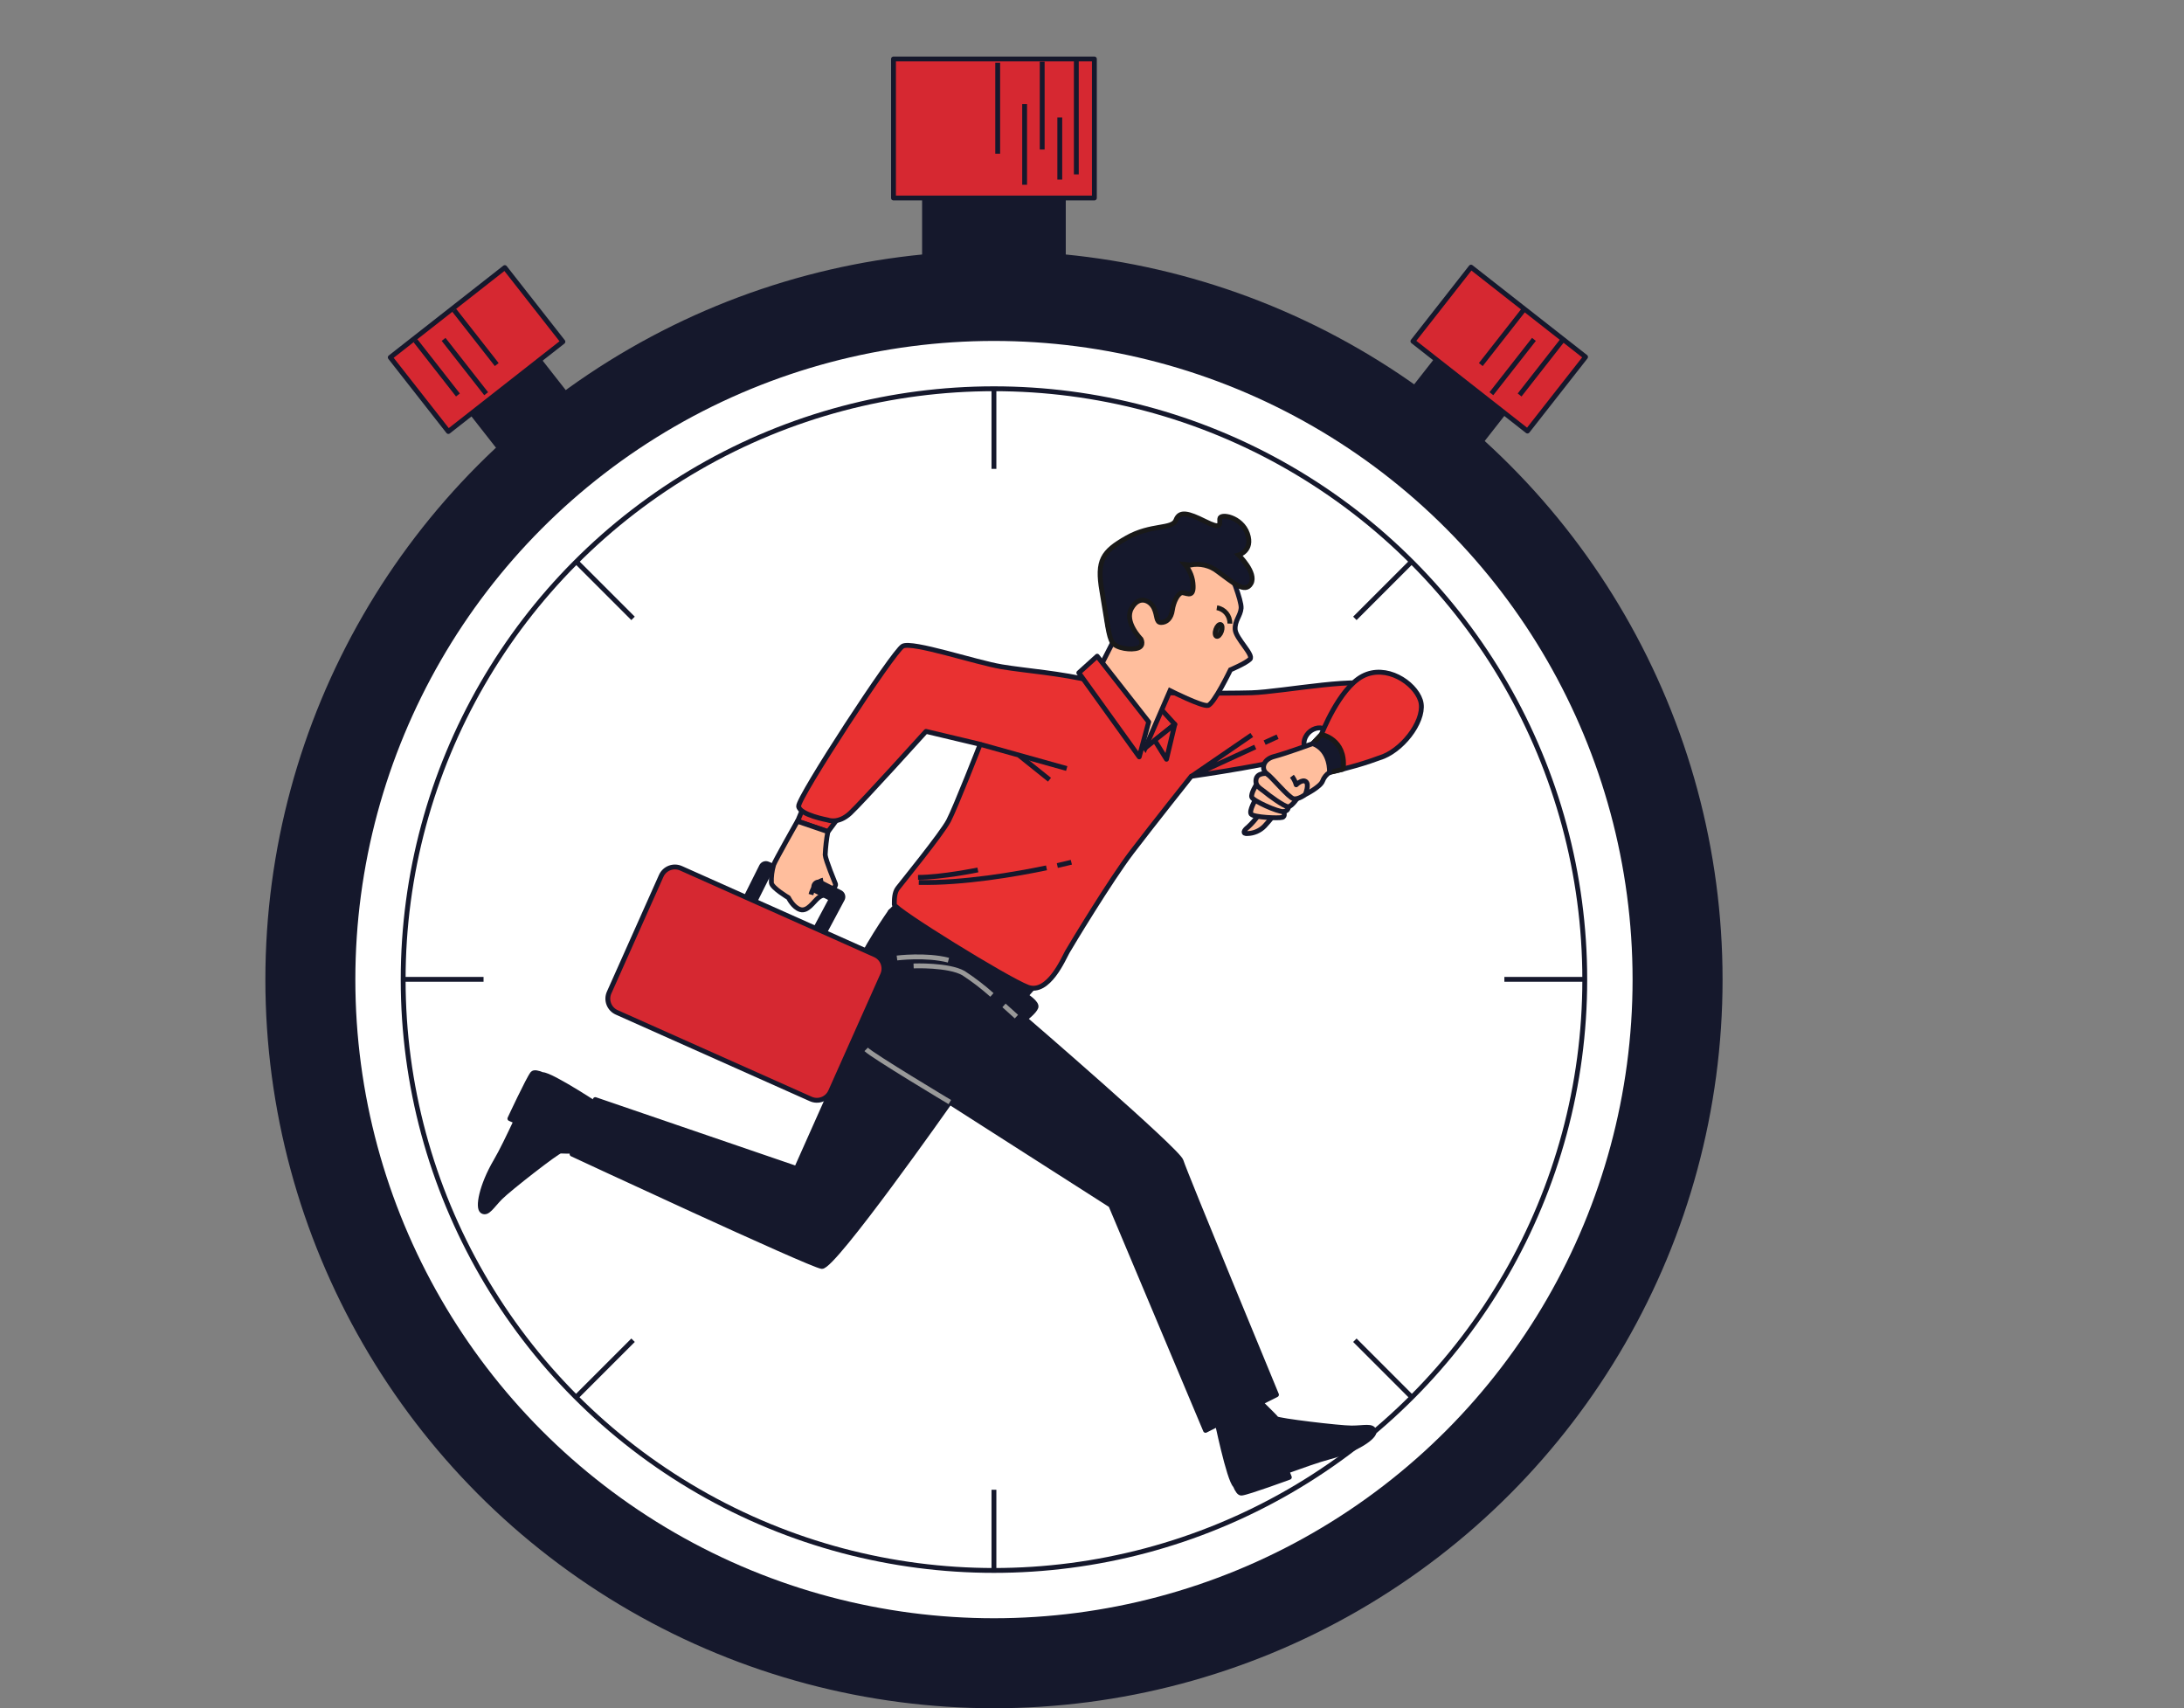 <?xml version="1.0" encoding="utf-8"?>
<!-- Generator: Adobe Illustrator 16.0.0, SVG Export Plug-In . SVG Version: 6.00 Build 0)  -->
<!DOCTYPE svg PUBLIC "-//W3C//DTD SVG 1.1//EN" "http://www.w3.org/Graphics/SVG/1.1/DTD/svg11.dtd">
<svg version="1.1" id="Layer_1" xmlns="http://www.w3.org/2000/svg" xmlns:xlink="http://www.w3.org/1999/xlink" x="0px" y="0px"
	 width="450.121px" height="352.043px" viewBox="57.506 206.113 450.121 352.043"
	 enable-background="new 57.506 206.113 450.121 352.043" xml:space="preserve">
<rect x="57.506" y="206.113" width="450.121" height="352.043" fill="#808080" stroke="none"/>
<g id="freepik--Chronometer--inject-2">

		<rect x="349.534" y="275.055" transform="matrix(0.787 0.617 -0.617 0.787 254.195 -159.527)" fill="#15182C" stroke="#15182C" stroke-linejoin="round" width="17.642" height="27.345"/>

		<rect x="351.779" y="268.268" transform="matrix(0.787 0.617 -0.617 0.787 249.352 -167.006)" fill="#d62831" stroke="#15182C" stroke-linejoin="round" width="29.996" height="19.405"/>
	<line fill="none" stroke="#15182C" stroke-linejoin="round" x1="370.696" y1="287.513" x2="379.469" y2="276.309"/>
	<line fill="none" stroke="#15182C" stroke-linejoin="round" x1="362.699" y1="281.246" x2="371.472" y2="270.05"/>
	<line fill="none" stroke="#15182C" stroke-linejoin="round" x1="364.879" y1="287.251" x2="373.65" y2="276.056"/>

		<rect x="155.43" y="275.071" transform="matrix(-0.787 0.617 -0.617 -0.787 471.583 414.831)" fill="#15182C" stroke="#15182C" stroke-linejoin="round" width="17.642" height="27.345"/>

		<rect x="140.817" y="268.264" transform="matrix(-0.787 0.617 -0.617 -0.787 449.861 400.771)" fill="#d62831" stroke="#15182C" stroke-linejoin="round" width="29.996" height="19.404"/>
	<line fill="none" stroke="#15182C" stroke-linejoin="round" x1="151.886" y1="287.513" x2="143.114" y2="276.309"/>
	<line fill="none" stroke="#15182C" stroke-linejoin="round" x1="159.883" y1="281.246" x2="151.11" y2="270.05"/>
	<line fill="none" stroke="#15182C" stroke-linejoin="round" x1="157.704" y1="287.251" x2="148.932" y2="276.056"/>
	<rect x="248.052" y="234.701" fill="#15182C" stroke="#15182C" stroke-linejoin="round" width="28.609" height="28.65"/>
	<rect x="241.654" y="218.267" fill="#d62831" stroke="#15182C" stroke-linejoin="round" width="41.404" height="28.65"/>
	<line fill="none" stroke="#15182C" stroke-linejoin="round" x1="279.337" y1="242.045" x2="279.337" y2="218.169"/>
	<line fill="none" stroke="#15182C" stroke-linejoin="round" x1="275.926" y1="230.319" x2="275.926" y2="243.114"/>
	<line fill="none" stroke="#15182C" stroke-linejoin="round" x1="272.303" y1="236.929" x2="272.303" y2="218.814"/>
	<line fill="none" stroke="#15182C" stroke-linejoin="round" x1="268.68" y1="244.183" x2="268.68" y2="227.553"/>
	<line fill="none" stroke="#15182C" stroke-linejoin="round" x1="263.131" y1="237.786" x2="263.131" y2="219.026"/>
	<circle fill="#15182C" stroke="#15182C" stroke-linejoin="round" cx="262.362" cy="407.995" r="149.663"/>
	<circle fill="#FFFFFF" stroke="#15182C" stroke-linejoin="round" cx="262.361" cy="407.994" r="132.118"/>
	<circle fill="#FFFFFF" stroke="#15182C" stroke-linejoin="round" cx="262.361" cy="407.995" r="121.764"/>
	<line fill="none" stroke="#15182C" stroke-linejoin="round" x1="262.356" y1="302.739" x2="262.356" y2="286.231"/>
	<line fill="none" stroke="#15182C" stroke-linejoin="round" x1="262.356" y1="529.637" x2="262.356" y2="513.129"/>
	<line fill="none" stroke="#15182C" stroke-linejoin="round" x1="157.165" y1="407.938" x2="140.658" y2="407.938"/>
	<line fill="none" stroke="#15182C" stroke-linejoin="round" x1="384.063" y1="407.938" x2="367.555" y2="407.938"/>
	<line fill="none" stroke="#15182C" stroke-linejoin="round" x1="187.978" y1="333.552" x2="176.301" y2="321.883"/>
	<line fill="none" stroke="#15182C" stroke-linejoin="round" x1="348.411" y1="493.993" x2="336.742" y2="482.316"/>
	<line fill="none" stroke="#15182C" stroke-linejoin="round" x1="336.742" y1="333.552" x2="348.411" y2="321.883"/>
	<line fill="none" stroke="#15182C" stroke-linejoin="round" x1="176.301" y1="493.993" x2="187.978" y2="482.316"/>
</g>
<g id="freepik--Character--inject-2">
	<path fill="#15182C" stroke="#15182C" stroke-linejoin="round" d="M312.107,512.256c0.384,0.93,0.824,1.623,1.281,1.566
		c1.346-0.131,9.85-3.264,9.85-3.264l-0.506-1.266c3.215-1.15,6.479-2.325,8.715-2.913c5.671-1.493,9.555-4.169,9.253-5.369
		c-0.302-1.199-2.105-0.604-4.627-0.604c-2.521,0-15.234-1.518-15.504-1.934c-0.269-0.417-4.896-4.896-4.896-4.896l-7.467,4.896
		C308.207,498.474,310.777,511.056,312.107,512.256z"/>
	<path fill="#15182C" stroke="#15182C" stroke-linejoin="round" d="M169.283,427.579c-0.922-0.384-1.722-0.563-2.016-0.204
		c-0.849,1.053-4.676,9.27-4.676,9.27l1.248,0.539c-1.46,3.084-2.953,6.218-4.129,8.209c-2.97,5.06-3.843,9.694-2.782,10.33
		c1.061,0.637,1.934-1.044,3.705-2.831c1.771-1.787,11.848-9.646,12.378-9.563c0.531,0.081,6.969,0,6.969,0l1.796-8.715
		C181.776,434.613,171.111,427.522,169.283,427.579z"/>
	<path fill="#15182C" stroke="#15182C" stroke-linejoin="round" d="M241.025,393.977c0,0-5.679,8.054-7.613,13.284
		c-1.934,5.23,1.2,10.608,1.2,10.608l-12.95,29.049l-41.469-14.198l-4.79,11.229c0,0,49.082,22.864,51.473,23.158
		c2.392,0.294,26.382-33.832,26.382-33.832l33.187,21.217l19.519,46.397l14.623-7.344c0,0-19.07-46.096-19.666-48.186
		c-0.596-2.089-32.143-29.286-32.143-29.286s1.934-1.484,2.236-2.383c0.302-0.897-2.089-2.391-2.089-2.391L241.025,393.977z"/>
	<path fill="none" stroke="#999999" stroke-linejoin="round" d="M236.023,422.373c1.347,1.347,17.242,10.861,17.242,10.861"/>
	<path fill="none" stroke="#999999" stroke-linejoin="round" d="M245.8,405.18c0,0,7.164-0.293,10.298,1.493
		c2.055,1.348,4.008,2.845,5.842,4.48"/>
	<path fill="none" stroke="#999999" stroke-linejoin="round" d="M264.429,413.315c1.501,1.33,2.562,2.31,2.562,2.31"/>
	<path fill="none" stroke="#999999" stroke-linejoin="round" d="M252.98,403.988c-4.644-1.199-10.608-0.448-10.608-0.448"/>
	<polygon fill="#15182C" stroke="#15182C" stroke-linejoin="round" points="242.821,392.197 241.025,393.984 268.933,411.3
		271.324,408.615 	"/>
	<polygon fill="#E93131" stroke="#15182C" stroke-linejoin="round" points="223.18,372.254 221.898,375.331 228.166,377.501
		230.728,374.05 	"/>
	<path fill="#E93131" stroke="#15182C" stroke-linejoin="round" d="M283.123,346.55c-7.45-1.779-13.839-2.138-19.16-3.019
		c-5.32-0.881-18.45-5.312-20.4-4.251c-1.95,1.061-21.632,31.22-21.461,32.991c0.172,1.771,6.03,2.84,6.03,2.84s2.13,0.89,4.61-1.42
		c2.48-2.309,15.61-16.85,15.61-16.85l11.171,2.66c0,0-5.108,13.08-6.528,15.781s-9.768,12.95-10.469,13.872
		c-0.702,0.922-0.702,2.301-0.702,3.37s23.232,15.43,27.491,17.03c4.26,1.6,7.45-6.03,8.16-7.271s8.862-14.761,13.301-20.58
		c4.439-5.818,12.24-15.61,12.24-15.61s18.972-2.66,27.67-5.5c8.699-2.84,11.71-10.11,10.29-12.771s-19.185,0.881-25.54,1.061
		c-6.357,0.179-18.769,0-18.769,0C292.107,348.404,287.583,347.625,283.123,346.55z"/>
	<line fill="none" stroke="#15182C" stroke-linejoin="round" x1="277.354" y1="364.494" x2="259.614" y2="359.533"/>
	<line fill="none" stroke="#15182C" stroke-linejoin="round" x1="273.805" y1="366.804" x2="267.603" y2="361.834"/>
	<line fill="none" stroke="#15182C" stroke-linejoin="round" x1="320.814" y1="357.934" x2="318.146" y2="359.158"/>
	<polyline fill="none" stroke="#15182C" stroke-linejoin="round" points="316.212,360.055 303.074,366.094 315.494,357.583 	"/>
	<path fill="none" stroke="#15182C" stroke-linejoin="round" d="M246.868,387.971c9.188,0.204,20.082-1.706,26.324-3.003"/>
	<path fill="none" stroke="#15182C" stroke-linejoin="round" d="M275.42,384.486c1.82-0.408,2.889-0.677,2.889-0.677"/>
	<path fill="none" stroke="#15182C" stroke-linejoin="round" d="M246.713,386.926c4.938,0,12.33-1.534,12.33-1.534"/>
	<polygon fill="#E93131" stroke="#15182C" stroke-linejoin="round" points="290.108,354.164 293.527,360.268 299.631,355.379
		296.089,351.479 	"/>
	<polygon fill="#E93131" stroke="#15182C" stroke-linejoin="round" points="295.478,358.676 297.917,362.585 299.631,355.379 	"/>
	<path fill="#FFBE9D" stroke="#15182C" stroke-miterlimit="10" d="M302.683,318.904c-4.276-0.734-13.187-0.367-15.994,5.859
		s0.123,13.791,0.123,13.791l-3.419,6.716l10.135,15.006l5.125-11.832c0,0,6.585,3.313,7.809,3.052
		c1.224-0.261,4.643-7.344,4.643-7.344s3.166-1.338,4.023-2.195c0.856-0.856-2.93-4.268-3.053-6.104
		c-0.121-1.836,1.094-2.815,1.225-4.398s-2.317-7.564-2.317-7.564C310.125,321.45,306.959,319.639,302.683,318.904z"/>
	<path fill="#15182C" stroke="#191919" stroke-miterlimit="10" d="M301.704,322.438c1.06,1.225,1.663,2.779,1.706,4.398
		c0.114,2.807-1.714,1.183-2.448,1.46s-1.583,1.795-1.828,3.542c-0.245,1.746-1.216,2.563-2.318,2.563s-0.734-1.347-1.469-2.93
		s-3.043-2.807-4.635,0s1.95,6.349,1.95,6.349s0.727,1.354-0.612,1.836s-4.39,0.114-5.247-1.102
		c-0.856-1.216-1.093-4.26-2.195-10.608c-1.102-6.349,0.123-8.152,5.125-10.992s9.392-1.697,10.126-3.656s2.562-1.46,5.981,0.245
		c3.419,1.706,3.052,0.734,3.052-0.489c0-1.224,4.488-0.481,5.712,3.052s-1.827,4.39-1.827,4.39s3.777,3.672,2.562,5.859
		c-1.216,2.187-3.786-0.253-6.83-2.448c-1.607-1.279-3.702-1.773-5.712-1.346L301.704,322.438z"/>
	<path fill="none" stroke="#191919" stroke-miterlimit="10" d="M308.297,331.365c1.591,0.251,2.742,1.654,2.676,3.264"/>
	<path fill="#263238" stroke="#191919" stroke-miterlimit="10" d="M309.088,334.824c0.318,0.114,0.393,0.743,0.155,1.412
		c-0.236,0.669-0.677,1.126-0.995,1.012s-0.393-0.751-0.155-1.412C308.321,335.167,308.77,334.71,309.088,334.824z"/>
	<polygon fill="#E93131" stroke="#15182C" stroke-linejoin="round" points="279.851,344.763 292.303,362.095 294.253,354.89
		283.637,341.344 	"/>
	<path fill="#FFFFFF" stroke="#15182C" stroke-linejoin="round" d="M330.843,356.645c0.905,0.881,0.743,2.521-0.358,3.664
		c-1.102,1.143-2.742,1.363-3.648,0.481c-0.905-0.881-0.742-2.513,0.359-3.664C328.305,356.016,329.938,355.763,330.843,356.645z"/>
	<path fill="#E93131" stroke="#15182C" stroke-linejoin="round" d="M331.488,365.27c3.79-0.813,7.516-1.904,11.146-3.264
		c4.52-1.877,8.828-7.948,7.613-11.587c-1.217-3.64-7.059-7.5-11.914-4.961c-4.855,2.538-8.494,12.02-8.494,12.02l-1.771,1.877
		C329.391,360.349,331.488,365.27,331.488,365.27z"/>
	<path fill="#15182C" stroke="#191919" stroke-linejoin="round" d="M329.84,357.477l-1.771,1.877
		c1.322,0.996,3.419,5.957,3.419,5.957s1.094-0.236,2.685-0.636l0.188-0.245C334.914,358.358,329.84,357.477,329.84,357.477z"/>
	<path fill="#FFBE9D" stroke="#15182C" stroke-linejoin="round" d="M320.015,374.139c0,0-0.767,0.996-1.877,2.204
		c-0.925,0.961-2.191,1.519-3.524,1.55c-1.102,0.106-0.775-0.661,0.105-1.33c0.827-0.763,1.568-1.614,2.211-2.538L320.015,374.139z"
		/>
	<path fill="#FFBE9D" stroke="#15182C" stroke-linejoin="round" d="M322.006,373.348c0,0,0.555,0.996-0.221,1.216
		c-0.775,0.221-5.859,0-6.405-0.661c-0.547-0.661,0.995-3.199,0.995-3.199L322.006,373.348z"/>
	<path fill="#FFBE9D" stroke="#15182C" stroke-linejoin="round" d="M323.01,372.377c0,0,0.139,0.873-0.988,0.987
		c-1.125,0.114-6.307-2.211-6.527-2.979s0.995-2.644,0.995-2.644L323.01,372.377z"/>
	<path fill="#FFBE9D" stroke="#15182C" stroke-linejoin="round" d="M325.204,370.166c0,0-1.437,2.211-2.211,2.211
		c-0.775,0-4.089-2.432-4.855-3.093s-1.983-1.102-1.763-2.538c0.221-1.437,2.203-1.216,2.203-1.216L325.204,370.166z"/>
	<path fill="#FFBE9D" stroke="#15182C" stroke-linejoin="round" d="M331.512,365.31c-0.657,0.418-1.158,1.04-1.428,1.771
		c-0.44,1.208-3.533,2.758-3.533,2.758s-1.453,1.102-2.448,0.881s-4.423-4.422-5.524-5.189s-0.987-2.864,1.551-3.525
		c2.537-0.661,7.939-2.652,7.939-2.652C331.822,360.79,331.512,365.31,331.512,365.31z"/>
	<path fill="none" stroke="#15182C" stroke-linejoin="round" d="M323.768,366.085c0.406,0.524,0.706,1.123,0.882,1.763
		c0,0,1.208-1.216,1.983-0.661s-0.106,2.652-0.106,2.652"/>
	<path fill="#FFBE9D" stroke="#15182C" stroke-linejoin="round" d="M221.85,375.363c0,0-4.618,8.16-4.896,8.976
		c-0.355,1.207-0.513,2.464-0.466,3.721c0.09,1.02,3.525,3.06,3.525,3.06s0.955,2.008,2.448,2.448s2.701-1.616,3.721-2.448
		c1.021-0.832,2.325-0.652,2.604-1.02c0.277-0.368,1.027-1.485,0.93-1.763s-2.048-4.929-2.138-6.047
		c0.072-1.607,0.255-3.208,0.547-4.79L221.85,375.363z"/>
	<path fill="none" stroke="#15182C" stroke-linejoin="round" d="M224.641,390.476c0.751-2.701,2.513-2.979,2.513-2.979"/>
	<polyline fill="none" stroke="#15182C" stroke-width="3" stroke-linecap="round" stroke-linejoin="round" points="226.501,397.909
		230.222,390.941 226.224,388.893 	"/>
	<polyline fill="none" stroke="#15182C" stroke-width="3" stroke-linejoin="round" points="211.634,392.516 215.354,385.082
		216.464,385.547 	"/>
	<path fill="#d62831" stroke="#15182C" stroke-linejoin="round" d="M239.421,406.988l-10.731,24.047
		c-0.696,1.56-2.524,2.26-4.084,1.563l-39.993-17.848c-1.56-0.696-2.26-2.524-1.564-4.085l10.731-24.046
		c0.696-1.56,2.525-2.26,4.085-1.564l39.993,17.848C239.417,403.6,240.117,405.429,239.421,406.988z"/>
</g>
</svg>
